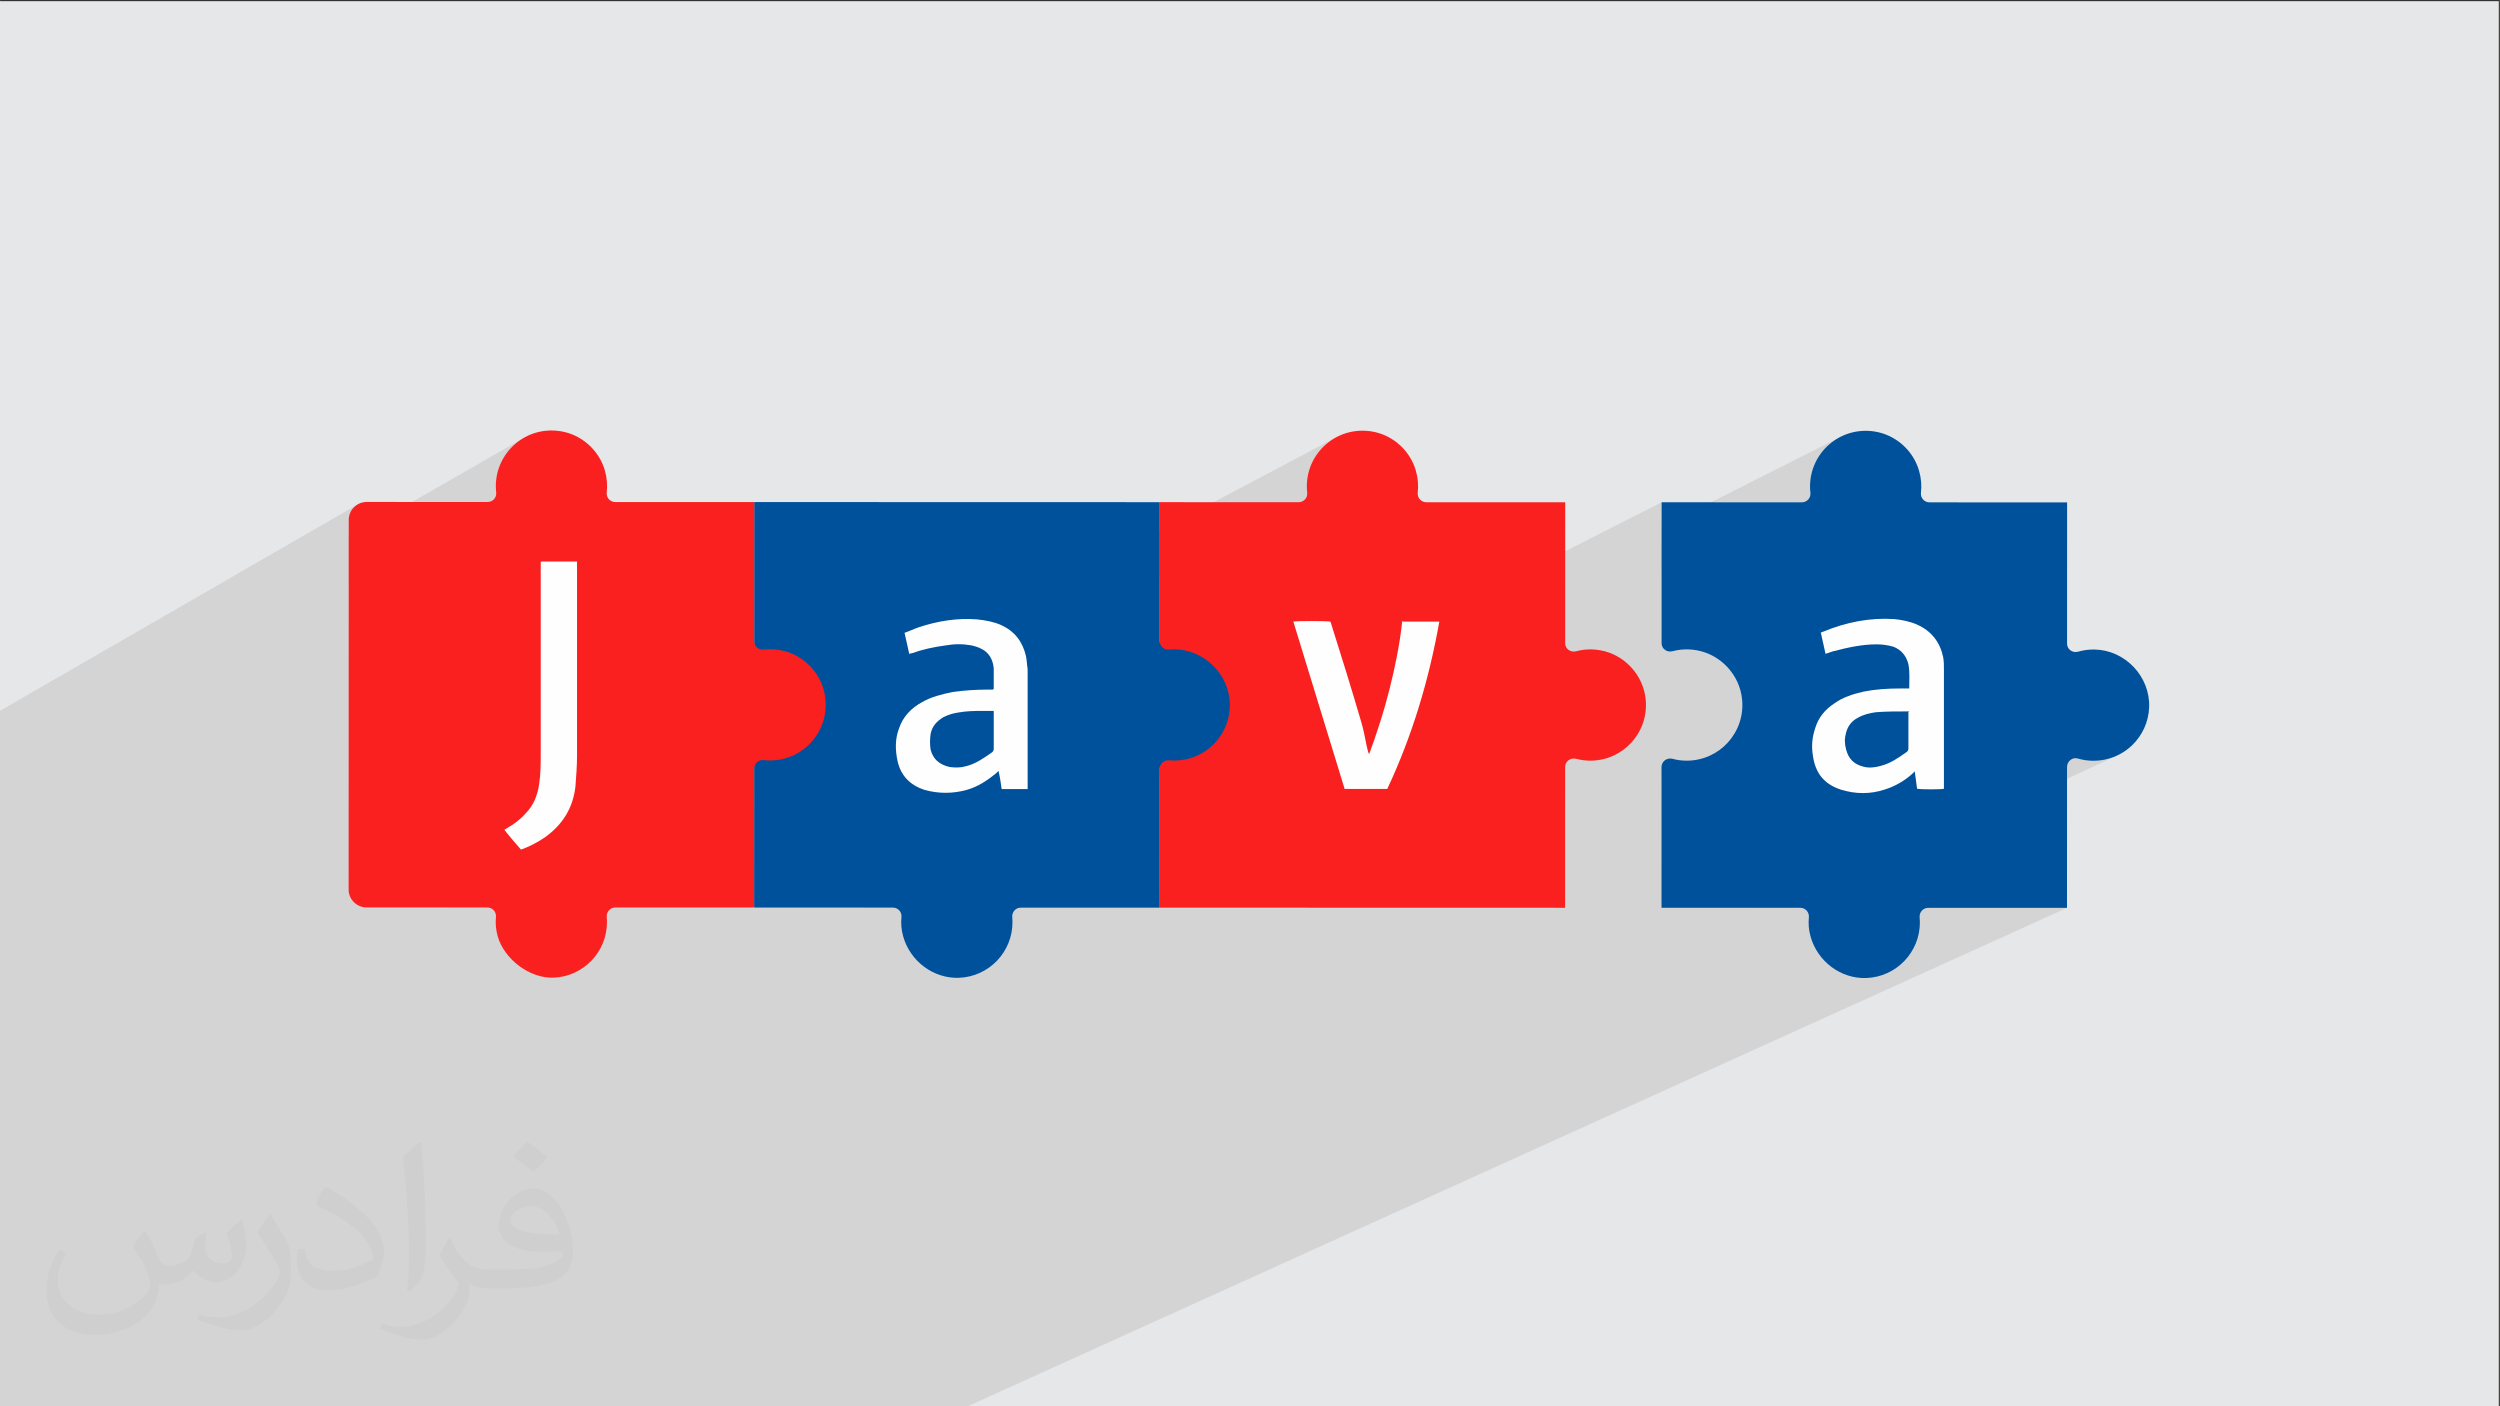 <?xml version="1.0" encoding="UTF-8"?>
<!DOCTYPE svg PUBLIC "-//W3C//DTD SVG 1.1//EN" "http://www.w3.org/Graphics/SVG/1.1/DTD/svg11.dtd">
<!-- Creator: CorelDRAW -->
<svg xmlns="http://www.w3.org/2000/svg" xml:space="preserve" width="3.703in" height="2.083in" version="1.1" style="shape-rendering:geometricPrecision; text-rendering:geometricPrecision; image-rendering:optimizeQuality; fill-rule:evenodd; clip-rule:evenodd"
viewBox="0 0 3703.33 2083.33"
 xmlns:xlink="http://www.w3.org/1999/xlink"
 xmlns:xodm="http://www.corel.com/coreldraw/odm/2003">
 <rect x="0" y="0" width="3703.33" height="2083.33" fill="#333333" stroke="none"/>
 <defs>
  <style type="text/css">
   <![CDATA[
    .fil0 {fill:#E6E7E8}
    .fil5 {fill:#FEFEFE;fill-rule:nonzero}
    .fil4 {fill:#00519C;fill-rule:nonzero}
    .fil3 {fill:#FA2020;fill-rule:nonzero}
    .fil2 {fill:#373435;fill-opacity:0.031}
    .fil1 {fill:#373435;fill-opacity:0.102}
   ]]>
  </style>
 </defs>
 <g id="Layer_x0020_1">
  <polygon class="fil0" points="-1.67,1.74 3701.66,1.74 3701.66,2084.93 -1.67,2084.93 "/>
  <polygon class="fil1" points="-1.67,1740.5 -1.67,1726.1 -1.67,1697.07 -1.67,1635.28 -1.67,1595.89 -1.67,1157.72 -1.67,1149.32 -1.67,1140.16 -1.67,1094.91 -1.67,1068.64 -1.67,1053.89 528.19,748.17 524.24,751.43 520.99,755.37 518.53,759.89 516.98,764.89 516.43,770.26 516.43,797.54 777.32,647.8 769.9,652.37 763.03,657.69 756.77,663.69 751.16,670.31 746.26,677.51 742.13,685.22 738.82,693.4 736.39,701.98 734.89,710.91 734.38,720.15 734.39,721.33 734.41,722.51 734.46,723.69 734.52,724.86 734.59,726.02 734.68,727.19 734.79,728.35 734.91,729.5 734.93,732.28 734.38,734.91 733.31,737.31 731.78,739.43 729.85,741.19 727.58,742.53 516.41,862.76 516.28,1317.7 516.82,1323.07 518.37,1328.07 520.83,1332.6 524.08,1336.54 528.02,1339.8 532.55,1342.26 537.56,1343.81 542.93,1344.35 664.22,1344.38 1978.78,648.12 1971.36,652.7 1964.49,658.02 1958.22,664.02 1952.61,670.64 1947.72,677.83 1943.59,685.55 1940.28,693.72 1937.85,702.3 1936.35,711.24 1935.83,720.47 1935.84,721.65 1935.87,722.83 1935.91,724.01 1935.97,725.19 1936.05,726.35 1936.14,727.51 1936.25,728.67 1936.37,729.82 1936.39,732.6 1935.83,735.23 1934.76,737.63 1933.24,739.75 1931.31,741.51 1929.04,742.85 734.35,1370.37 734.46,1372.28 734.84,1375.86 735.39,1379.47 736.13,1383.12 737.05,1386.8 739.15,1393.13 741.88,1399.3 745.19,1405.28 749.04,1411.03 753.37,1416.5 758.15,1421.67 758.81,1422.29 906.09,1345.59 908.62,1344.75 911.37,1344.45 1117.01,1344.51 1278.86,1344.55 2461.41,744.11 2461.4,781.13 2724.23,648.28 2716.81,652.86 2709.94,658.18 2703.67,664.18 2698.07,670.8 2693.17,678 2689.04,685.71 2685.73,693.88 2683.3,702.46 2681.8,711.4 2681.29,720.63 2681.3,721.81 2681.33,723 2681.37,724.17 2681.43,725.35 2681.5,726.51 2681.6,727.68 2681.7,728.83 2681.83,729.98 2681.85,732.77 2681.29,735.39 2680.22,737.8 2678.69,739.91 2676.76,741.67 2674.49,743.01 2461.38,849.82 2461.35,952.76 2461.36,953.16 2461.8,956.11 2462.87,958.75 2464.49,961.02 2466.56,962.87 2469,964.23 2471.71,965.04 2474.61,965.25 2477.6,964.8 2481.82,963.79 2486.13,963 2490.51,962.45 2494.95,962.13 2499.46,962.05 2504.04,962.22 2508.66,962.66 2513.33,963.35 2519.92,964.81 2526.3,966.79 2532.45,969.28 2538.35,972.24 2543.97,975.65 2549.28,979.49 2554.27,983.73 2558.91,988.34 2563.18,993.3 2567.05,998.59 2570.5,1004.17 2573.5,1010.01 2576.04,1016.11 2578.08,1022.42 2579.6,1028.93 2580.59,1035.6 2581.05,1044.78 2580.54,1053.74 2579.09,1062.42 2576.77,1070.76 2573.62,1078.72 2569.69,1086.26 2565.03,1093.31 2559.7,1099.83 2553.74,1105.78 2547.19,1111.09 2540.12,1115.72 2532.57,1119.62 2461.3,1153.99 2461.25,1344.83 2596.74,1344.87 3069.42,1124.41 3072.11,1123.5 3075,1123.24 3077.98,1123.73 3080.77,1124.5 3083.59,1125.17 3086.46,1125.74 3089.36,1126.21 3092.29,1126.59 3095.25,1126.85 3098.24,1127.02 3101.26,1127.07 3109.52,1126.67 3117.54,1125.47 3125.28,1123.53 3132.72,1120.87 2650.8,1344.89 2666.89,1344.89 2669.63,1345.18 2672.15,1346.02 2674.4,1347.33 2676.32,1349.06 2677.85,1351.14 2678.94,1353.51 2679.53,1356.1 2679.55,1358.85 2679.29,1362.27 2679.18,1365.73 2679.22,1369.23 2679.43,1372.77 2679.81,1376.34 2680.36,1379.95 2681.09,1383.6 2682.02,1387.28 2684.22,1394.06 2686.95,1400.57 2690.2,1406.78 2693.93,1412.67 2697.04,1416.8 2851.07,1346.08 2853.59,1345.24 2856.35,1344.94 3061.97,1345 1429.9,2084.93 1381.24,2084.93 1367.87,2084.93 1244.31,2084.93 1241.79,2084.93 1169.83,2084.93 1111.92,2084.93 1073.32,2084.93 1058.8,2084.93 1042.93,2084.93 1016.22,2084.93 1010,2084.93 887.72,2084.93 758.92,2084.93 530.8,2084.93 498.78,2084.93 498.06,2084.93 484.41,2084.93 421.43,2084.93 405.74,2084.93 389.09,2084.93 365.74,2084.93 359.26,2084.93 236.05,2084.93 216.78,2084.93 207.88,2084.93 173.73,2084.93 173.04,2084.93 152.44,2084.93 137.85,2084.93 31.2,2084.93 28.5,2084.93 -1.67,2084.93 -1.67,2084.23 -1.67,2076.42 -1.67,2068.39 -1.67,2060.58 -1.67,2033.57 -1.67,2026.08 -1.67,2015.02 -1.67,1994.75 -1.67,1918.78 -1.67,1881.05 -1.67,1872.99 -1.67,1819.81 -1.67,1818.3 -1.67,1773.89 -1.67,1756.96 -1.67,1748.93 -1.67,1745.69 "/>
  <path class="fil2" d="M215.69 1824.57c7,11 12,21 16,32 3,7 5,19 21,19 4,0 11,-2 17,-5 7,-3 12,-9 14,-16l6 -21 15 -8 1 1c-2,8 -2,15 -2,21 0,18 15,24 27,24 7,0 13,-3 13,-10 0,-8 -4,-23 -8,-35 7,-7 14,-14 22,-20l1 1c4,15 6,30 6,40 0,10 -4,20 -8,27 -7,14 -20,25 -36,25 -12,0 -25,-6 -34,-17l-1 0c-9,11 -22,20 -43,20l-7 0c-1,14 -4,24 -9,33 -13,25 -50,42 -85.02,42 -49,0 -73.02,-28 -73.02,-66 0,-23 8,-45 19,-60l10 4c-7,14 -12,27 -12,40 0,35 29,52 62,52 31,0 68.01,-20 75.01,-42 -2,-25 -12,-36 -26,-59 4,-7 10,-15 17,-23l1 0 0 0 1 1 0 0 0 0 0 0 0 0 0.02 -0.01 -0.01 0.01 0 0 0.02 0.01 0 -0.01zm565.05 -133.01c10,6 20,14 30,23 -6,8 -12,15 -21,21 -10,-8 -20,-15 -30,-22 7,-8 14,-15 20,-22l1 0 0 0 0 0zm5 96.02c-17,0 -30,11 -30,19 0,17 33,23 73.02,22 -5,-20 -22,-42 -43,-42l0 0 0 1 0 0 0 0 0 0 0 0 0 0 -0.01 0 -0.01 0 0 0 0 0zm-37 93.01c22,0 41,-1 55,-4 16,-4 30,-12 30,-18 0,-2 0,-3 -1,-5 -9,1 -19,1 -29,1 -29,0 -52,-7 -61,-23 -2,-4 -4,-10 -4,-15 0,-16 7,-32 19,-42 10,-9 21,-14 32,-14 20,0 37,17 48,42 6,14 11,30 11,51 0,14 -4,25 -12,34 -16,16 -45,21 -90.01,21l-20 0 0 0 -5 0c-11,0 -19,-2 -25,-7l-1 0c0,3 0,5 0,7 0,10 -3,23 -10,33 -20,30 -42,43 -60,43 -19,0 -42,-7 -63,-17l4 -7c7,3 16,5 29,5 34,0 78.01,-33 84.02,-64 -1,-2 -4,-6 -7,-10 -10,-12 -16,-22 -22,-32 5,-10 10,-18 14,-25l2 0c14,29 27,46 57,46l4 0 0 0 21 0 0 0 0 0 0 0 0 0 0 0 0 0 0 0 0 0 -0.01 0 0 0zm-146.01 31c2,-14 3,-29 3,-43l0 -21c0,-39 -5,-96.02 -9,-133.01 7,-8 17,-17 25,-23l2 1c5,47 7,101.01 7,151.02 0,13 -1,26 -2,35 -1,12 -7,21 -22,35l-3 -2 0 0 -1 0 0 0 0 0 0 0 0 0 0 0 0 -0.01 0 0 0 0zm-151.02 -62.02c1,19 10,33 41,33 20,0 36,-5 55,-14 3,-1 5,-3 5,-5 0,-12 -9,-27 -24,-41 -14,-13 -34,-25 -52,-32 -6,-3 -8,-5 -8,-8 0,-5 7,-17 13,-24l2 0c20,11 43,27 60,44 16,16 25,33 25,51 0,13 -4,26 -11,38 -22,11 -47,20 -70.01,20 -29,0 -48,-14 -48,-45 0,-3 0,-9 1,-16l10 0 0 0 1 -1 0 0 0 0 0 0 0 0 0 0 0.01 0 -0.01 0.01 0.01 -0.01zm-52 -52l18 29c7,11 13,22 13,41l0 24c0,19 -12,40 -32,60 -16,14 -29,19 -42,19 -19,0 -40,-6 -65,-16l3 -7c8,2 17,4 28,4 36,0 72.02,-26 89.01,-58 2,-4 3,-7 3,-9 0,-4 -2,-8 -4,-11 -9,-17 -19,-33 -30,-47 6,-9 12,-18 18,-27l2 0 0 0 -1 -2 0 0 -0.01 0 0 0.02 0 -0.02z"/>
  <path class="fil3" d="M2370.54 963.35c-12.51,-2.21 -24.58,-1.53 -35.72,1.44 -8.17,2.18 -16.25,-3.58 -16.25,-12.03l0.06 -208.66 -205.83 -0.06c-7.64,0 -13.5,-6.66 -12.63,-14.24 1.19,-10.37 0.44,-21.31 -2.79,-32.55 -8.68,-30.19 -34.61,-53.23 -65.64,-58.14 -51.46,-8.15 -95.89,31.41 -95.9,81.34 0,3.17 0.19,6.29 0.54,9.35 0.87,7.57 -5.03,14.18 -12.65,14.18l-205.83 -0.06 -0.17 600.72 600.74 0.16 0.06 -208.44c0,-8.5 8.07,-14.43 16.29,-12.24 6.7,1.8 13.74,2.76 21,2.76 48.46,0.02 87.16,-41.79 82,-91.31 -3.76,-36 -31.61,-65.94 -67.26,-72.25z"/>
  <path class="fil4" d="M1760.23 964.74c-9.85,-2.74 -19.36,-3.37 -28.43,-2.49 -7.5,0.74 -13.96,-5.14 -13.96,-12.66l0.06 -205.65 -600.72 -0.16 -0.16 600.72 205.64 0.06c7.53,0 13.4,6.47 12.67,13.96 -0.89,9.07 -0.26,18.57 2.47,28.43 10.21,36.85 44.83,63.16 83.03,61.59 43.92,-1.81 78.97,-37.97 78.98,-82.33 0.01,-2.53 -0.12,-5.02 -0.35,-7.49 -0.72,-7.56 5.08,-14.11 12.66,-14.11l205.63 0.06 0.07 -205.63c0,-7.59 6.56,-13.38 14.11,-12.67 2.46,0.24 4.96,0.37 7.48,0.37 44.36,0 80.55,-35.03 82.38,-78.94 1.59,-38.2 -24.7,-72.84 -61.54,-83.07z"/>
  <path class="fil3" d="M1163.89 965.06c-11.24,-3.24 -22.19,-3.99 -32.55,-2.8 -7.59,0.87 -14.24,-5 -14.23,-12.64l0.06 -205.83 -205.83 -0.06c-7.64,0 -13.5,-6.66 -12.63,-14.25 1.19,-10.35 0.45,-21.3 -2.78,-32.54 -8.68,-30.19 -34.61,-53.23 -65.63,-58.14 -51.48,-8.15 -95.89,31.4 -95.91,81.34 0,3.17 0.19,6.28 0.54,9.35 0.88,7.57 -5.03,14.18 -12.65,14.18l-179.18 -0.06c-14.72,0 -26.65,11.93 -26.65,26.64l-0.15 547.43c-0,14.72 11.93,26.66 26.65,26.66l178.99 0.04c7.53,0.01 13.39,6.47 12.66,13.96 -0.89,9.07 -0.26,18.58 2.47,28.43 9.46,34.15 47.63,63.04 83.03,61.59 43.91,-1.81 78.97,-37.98 78.98,-82.33 0,-2.53 -0.12,-5.02 -0.35,-7.5 -0.72,-7.55 5.07,-14.1 12.66,-14.1l205.64 0.06 0.06 -205.83c0,-7.62 6.61,-13.52 14.17,-12.64 3.08,0.35 6.2,0.54 9.36,0.54 49.93,0.02 89.51,-44.37 81.39,-95.86 -4.89,-31.03 -27.92,-56.97 -58.1,-65.67z"/>
  <path class="fil4" d="M3102.71 962.23c-8.41,-0.14 -16.56,0.98 -24.23,3.18 -8.18,2.35 -16.4,-3.38 -16.39,-11.89l0.05 -209.26 -203.89 -0.05c-7.64,0 -13.5,-6.65 -12.63,-14.24 1.2,-10.36 0.45,-21.3 -2.79,-32.54 -8.67,-30.19 -34.61,-53.22 -65.63,-58.14 -51.48,-8.15 -95.89,31.41 -95.9,81.34 0,3.17 0.19,6.29 0.54,9.35 0.87,7.57 -5.03,14.18 -12.65,14.18l-207.77 -0.06 -0.06 208.66 0 0.39c0.25,8.23 8.21,13.79 16.24,11.64 11.15,-2.97 23.22,-3.66 35.73,-1.44 35.65,6.3 63.49,36.25 67.26,72.24 5.17,49.52 -33.54,91.33 -82,91.31 -7.26,0 -14.3,-0.96 -21,-2.75 -8.08,-2.15 -16.04,3.55 -16.29,11.83l-0 0.4 -0.05 208.44 205.64 0.06c7.52,0 13.39,6.47 12.66,13.96 -0.88,9.07 -0.26,18.57 2.47,28.43 10.21,36.85 44.83,63.16 83.04,61.59 43.92,-1.81 78.98,-37.97 78.98,-82.33 0,-2.53 -0.12,-5.02 -0.35,-7.49 -0.73,-7.56 5.08,-14.11 12.66,-14.1l205.63 0.06 0.07 -208.89c0,-8.35 7.94,-14.73 15.94,-12.37 7.39,2.17 15.2,3.33 23.29,3.34 44.56,0.01 80.86,-35.33 82.4,-79.5 1.59,-45.4 -35.54,-84.58 -80.95,-85.34z"/>
  <path class="fil5" d="M2828.23 1021.18c0,-12.86 1.18,-24.56 -1.19,-37.4 -3.51,-12.84 -10.53,-21.02 -22.21,-25.71 -8.19,-2.35 -16.37,-3.51 -24.56,-3.51 -22.2,0 -43.26,4.67 -65.48,10.52 -3.51,1.19 -7.02,2.35 -10.52,3.51 -2.35,-10.53 -4.67,-21.05 -7.02,-31.58 1.19,0 2.35,-1.19 3.51,-1.19 33.91,-14.04 68.99,-21.05 105.23,-18.7 11.68,1.19 23.37,3.51 33.91,8.19 21.04,9.35 33.89,25.72 38.58,47.93 1.19,5.85 1.19,12.86 1.19,18.7 0,57.26 0,115.74 0,173.02 0,1.19 0,2.35 0,3.51 -3.51,1.19 -33.89,1.19 -39.76,0 -1.17,-8.19 -2.35,-16.39 -3.51,-25.72 -1.17,1.17 -2.34,2.34 -3.51,3.51 -11.7,10.53 -25.72,18.7 -40.93,23.37 -21.02,7.02 -43.28,7.02 -65.47,0 -24.56,-8.19 -37.42,-24.56 -40.93,-50.28 -2.34,-14.03 -1.18,-26.87 3.51,-40.93 4.68,-15.2 14.04,-26.9 28.07,-36.25 12.84,-9.33 28.07,-14.02 43.26,-17.53 17.54,-3.51 35.07,-4.68 53.77,-4.68 5.86,0 10.52,0 16.39,0l0 0 0 0 -2.36 1.19 0.04 0.06 0.03 0.02 0 0 -0.03 -0.04 -0.01 -0.01zm0 32.72l0 0c-1.19,0 -1.19,0 -2.35,0 -15.19,0 -31.57,0 -46.75,1.19 -9.35,1.18 -18.7,3.51 -26.89,8.19 -9.35,4.68 -15.2,12.86 -17.54,22.21 -2.35,8.19 -2.35,16.37 0,24.56 3.51,14.04 11.7,22.21 25.71,25.72 8.19,2.34 17.54,1.17 25.72,-1.19 14.03,-3.51 25.72,-11.69 37.4,-19.88 2.35,-1.17 3.53,-3.51 3.53,-5.83 0,-15.21 0,-31.58 0,-46.75 0,-2.35 0,-4.67 0,-7.02l0 0 0 0 1.19 -1.17 -0.03 0 0 0 0.01 0 -0.01 -0.02 -0 -0.01z"/>
  <path class="fil5" d="M1523.5 1168.92c-12.86,0 -26.89,0 -39.74,0 -1.19,-8.19 -2.35,-17.54 -4.68,-26.89 -1.17,1.17 -2.34,2.34 -3.51,3.51 -12.86,10.52 -26.89,19.89 -43.26,24.56 -21.04,5.85 -42.09,5.85 -63.13,0 -21.05,-7.02 -35.07,-21.02 -39.75,-43.27 -3.51,-16.39 -3.51,-32.73 2.35,-47.93 5.83,-17.54 18.7,-30.41 33.89,-38.58 14.02,-8.19 29.23,-11.69 45.57,-15.2 17.54,-2.35 33.91,-3.51 51.43,-3.51 2.33,0 5.83,0 8.17,0 0,0 1.19,-1.17 1.19,-1.17 0,-10.53 0,-21.05 0,-30.41 -2.34,-23.38 -17.54,-30.4 -32.73,-33.89 -12.84,-2.35 -25.72,-2.35 -38.58,0 -17.53,2.34 -33.91,5.85 -50.28,11.7 -1.19,0 -2.35,0 -3.51,1.19 -2.34,-10.53 -4.67,-21.04 -7.02,-31.57 7.02,-2.35 14.03,-5.84 21.02,-8.19 28.07,-9.36 57.28,-14.04 86.51,-11.68 11.7,1.16 24.56,3.51 35.07,8.19 21.05,9.35 32.73,25.71 37.42,46.76 1.18,5.84 1.18,11.7 2.34,18.7 0,58.44 0,115.72 0,174.2 0,1.18 0,2.35 0,3.51l0 0 0 0 1.17 0.02 0.04 -0.02 0.02 0 0.02 0 -0.02 -0.02 0 -0zm-51.44 -115.72l0 0c-5.83,0 -10.52,0 -16.39,0 -11.68,0 -23.36,0 -36.24,2.35 -8.19,1.18 -15.2,3.51 -22.21,7.02 -9.35,5.83 -16.36,12.86 -18.7,24.56 -1.19,8.19 -1.19,16.39 0,23.38 3.51,14.02 12.86,22.21 28.05,25.72 8.19,1.19 16.39,1.19 24.56,-1.17 14.03,-3.51 25.72,-11.7 37.4,-19.88 2.34,-1.19 3.51,-3.51 3.51,-5.84 0,-16.37 0,-33.89 0,-50.28 0,-1.19 0,-2.34 0,-4.67l0 0 0 0 0 -1.17 0.02 0 0 -0.02 0 0.02 0.01 -0.02 -0.01 0.01z"/>
  <path class="fil5" d="M2078.37 920.9c18.7,0 36.24,0 53.77,0 -15.2,85.35 -39.75,168.34 -77.14,247.85 -21.05,0 -42.09,0 -63.14,0 -25.72,-83.02 -50.28,-164.84 -75.98,-247.85 3.51,-1.19 49.09,-1.19 54.93,0 0,1.19 1.18,2.34 1.18,3.51 15.2,47.93 30.39,97.04 44.44,144.98 3.51,11.7 5.84,24.56 8.19,36.25 1.17,3.51 1.17,7.02 3.51,11.69 11.7,-31.57 22.21,-64.3 30.39,-97.04 8.19,-32.73 15.2,-66.65 18.7,-100.53l0 0 0 0 1.17 1.19 0.04 0 -0.04 -0.02 -0.02 0 0.01 -0.02 -0.02 -0z"/>
  <path class="fil5" d="M800.93 831.89c18.7,0 36.25,0 53.77,0 0,1.17 0,2.35 0,4.68 0,10.52 0,19.88 0,29.23 0,84.16 0,169.51 0,253.67 0,15.2 -1.19,30.41 -2.35,45.6 -3.51,31.57 -18.7,56.12 -44.43,74.82 -11.7,8.19 -25.72,15.2 -36.24,18.7 -8.19,-9.35 -16.36,-18.7 -24.56,-29.23 1.19,-1.19 2.35,-1.19 3.51,-2.35 10.53,-5.85 19.88,-12.86 28.07,-22.2 11.7,-11.68 17.54,-26.9 19.88,-43.27 2.35,-15.2 2.35,-30.39 2.35,-45.6 0,-92.36 0,-184.7 0,-277.06 0,-2.35 0,-3.5 0,-7.02l0 0 0 0 0.03 0.02 0 0.02 0 0 -0.02 0 -0 -0.02z"/>
 </g>
</svg>
